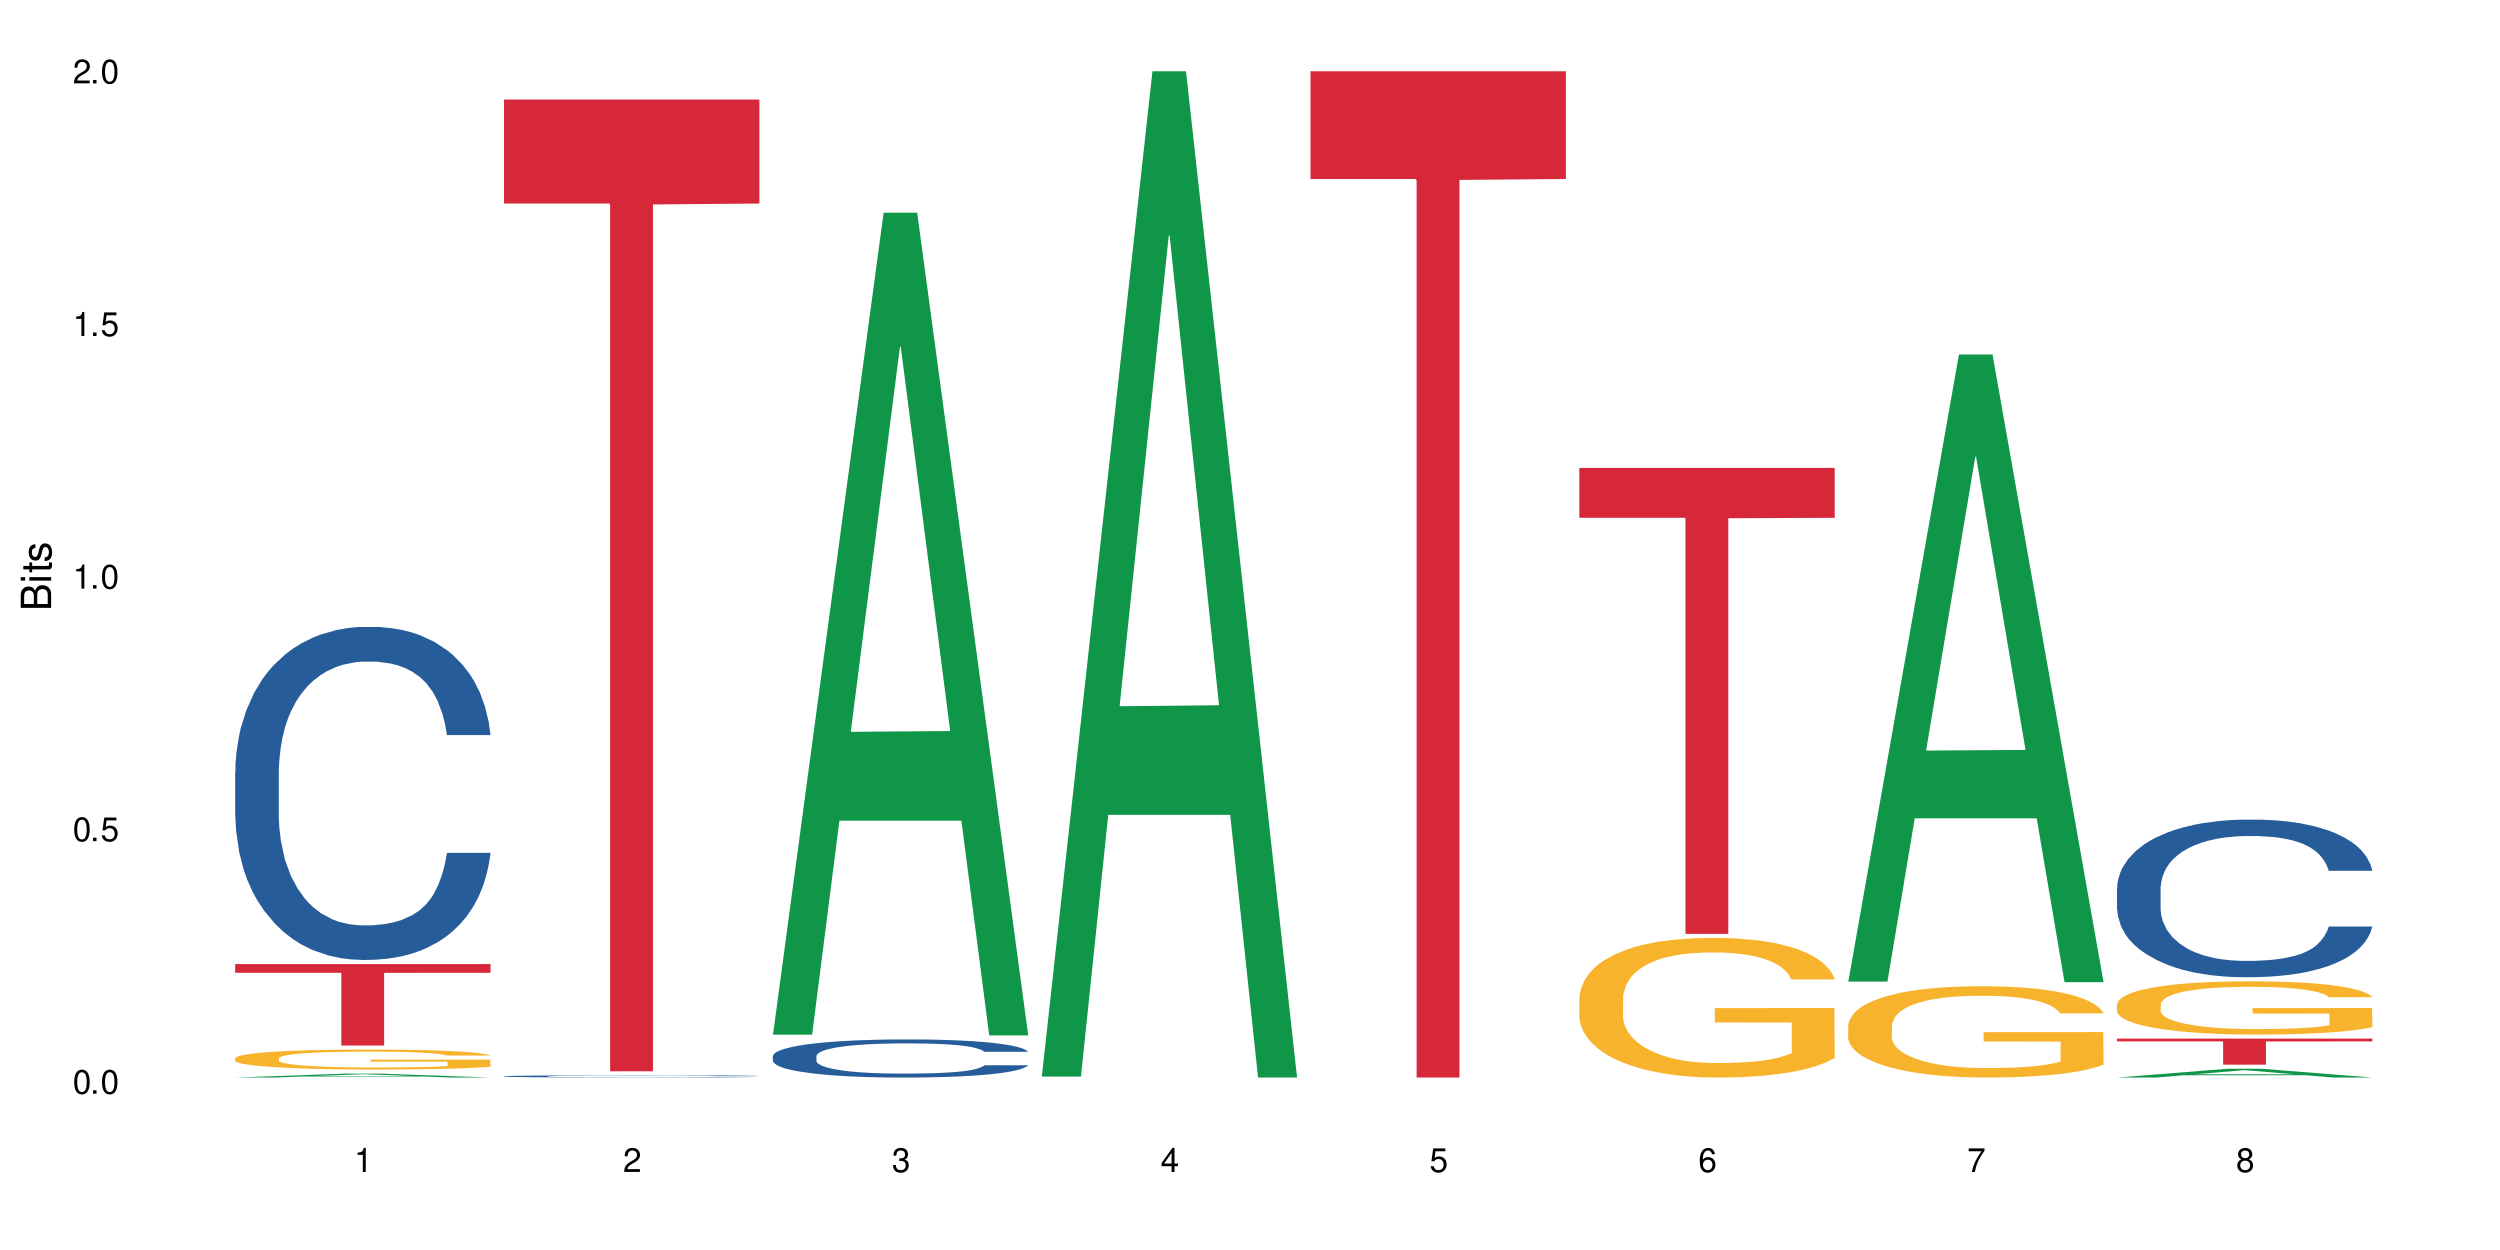 <?xml version="1.0" encoding="UTF-8"?>
<svg xmlns="http://www.w3.org/2000/svg" xmlns:xlink="http://www.w3.org/1999/xlink" width="720" height="360" viewBox="0 0 720 360">
<defs>
<g>
<g id="glyph-0-0">
</g>
<g id="glyph-0-1">
<path d="M 2.641 -6.938 C 2 -6.938 1.422 -6.656 1.078 -6.172 C 0.641 -5.562 0.406 -4.641 0.406 -3.359 C 0.406 -1.016 1.188 0.219 2.641 0.219 C 4.078 0.219 4.859 -1.016 4.859 -3.297 C 4.859 -4.641 4.656 -5.547 4.203 -6.172 C 3.844 -6.656 3.281 -6.938 2.641 -6.938 Z M 2.641 -6.188 C 3.547 -6.188 4 -5.25 4 -3.375 C 4 -1.406 3.562 -0.484 2.625 -0.484 C 1.734 -0.484 1.281 -1.438 1.281 -3.344 C 1.281 -5.25 1.734 -6.188 2.641 -6.188 Z M 2.641 -6.188 "/>
</g>
<g id="glyph-0-2">
<path d="M 1.828 -1 L 0.828 -1 L 0.828 0 L 1.828 0 Z M 1.828 -1 "/>
</g>
<g id="glyph-0-3">
<path d="M 4.562 -6.797 L 1.062 -6.797 L 0.547 -3.094 L 1.328 -3.094 C 1.719 -3.562 2.047 -3.734 2.578 -3.734 C 3.484 -3.734 4.062 -3.109 4.062 -2.094 C 4.062 -1.125 3.484 -0.531 2.578 -0.531 C 1.828 -0.531 1.375 -0.906 1.188 -1.672 L 0.328 -1.672 C 0.453 -1.109 0.547 -0.844 0.75 -0.594 C 1.125 -0.078 1.828 0.219 2.594 0.219 C 3.969 0.219 4.922 -0.781 4.922 -2.219 C 4.922 -3.562 4.031 -4.484 2.719 -4.484 C 2.25 -4.484 1.859 -4.359 1.469 -4.062 L 1.734 -5.969 L 4.562 -5.969 Z M 4.562 -6.797 "/>
</g>
<g id="glyph-0-4">
<path d="M 2.484 -4.938 L 2.484 0 L 3.328 0 L 3.328 -6.938 L 2.766 -6.938 C 2.469 -5.875 2.281 -5.734 0.984 -5.562 L 0.984 -4.938 Z M 2.484 -4.938 "/>
</g>
<g id="glyph-0-5">
<path d="M 4.859 -0.828 L 1.281 -0.828 C 1.359 -1.406 1.672 -1.781 2.5 -2.281 L 3.469 -2.828 C 4.406 -3.344 4.906 -4.062 4.906 -4.906 C 4.906 -5.484 4.672 -6.031 4.266 -6.406 C 3.859 -6.766 3.375 -6.938 2.719 -6.938 C 1.859 -6.938 1.219 -6.625 0.844 -6.031 C 0.609 -5.672 0.5 -5.234 0.484 -4.531 L 1.328 -4.531 C 1.359 -5.016 1.406 -5.281 1.531 -5.516 C 1.75 -5.938 2.188 -6.203 2.703 -6.203 C 3.469 -6.203 4.031 -5.641 4.031 -4.891 C 4.031 -4.344 3.719 -3.859 3.125 -3.516 L 2.234 -3 C 0.812 -2.172 0.406 -1.531 0.328 -0.016 L 4.859 -0.016 Z M 4.859 -0.828 "/>
</g>
<g id="glyph-0-6">
<path d="M 2.125 -3.188 L 2.578 -3.188 C 3.5 -3.188 3.984 -2.766 3.984 -1.922 C 3.984 -1.062 3.469 -0.531 2.594 -0.531 C 1.656 -0.531 1.203 -1 1.156 -2.016 L 0.312 -2.016 C 0.344 -1.453 0.438 -1.094 0.609 -0.781 C 0.953 -0.109 1.625 0.219 2.547 0.219 C 3.953 0.219 4.859 -0.625 4.859 -1.938 C 4.859 -2.828 4.516 -3.297 3.703 -3.594 C 4.344 -3.844 4.656 -4.328 4.656 -5.031 C 4.656 -6.219 3.875 -6.938 2.578 -6.938 C 1.203 -6.938 0.484 -6.172 0.453 -4.703 L 1.297 -4.703 C 1.312 -5.125 1.344 -5.359 1.453 -5.578 C 1.641 -5.969 2.062 -6.203 2.594 -6.203 C 3.344 -6.203 3.797 -5.75 3.797 -5 C 3.797 -4.516 3.609 -4.219 3.25 -4.047 C 3.016 -3.953 2.703 -3.922 2.125 -3.906 Z M 2.125 -3.188 "/>
</g>
<g id="glyph-0-7">
<path d="M 3.141 -1.672 L 3.141 0 L 3.984 0 L 3.984 -1.672 L 4.984 -1.672 L 4.984 -2.438 L 3.984 -2.438 L 3.984 -6.938 L 3.359 -6.938 L 0.266 -2.578 L 0.266 -1.672 Z M 3.141 -2.438 L 1 -2.438 L 3.141 -5.5 Z M 3.141 -2.438 "/>
</g>
<g id="glyph-0-8">
<path d="M 4.781 -5.125 C 4.609 -6.266 3.891 -6.938 2.844 -6.938 C 2.094 -6.938 1.422 -6.578 1.031 -5.953 C 0.594 -5.266 0.406 -4.422 0.406 -3.172 C 0.406 -2 0.578 -1.25 0.984 -0.641 C 1.359 -0.078 1.953 0.219 2.703 0.219 C 3.984 0.219 4.922 -0.75 4.922 -2.094 C 4.922 -3.375 4.062 -4.281 2.844 -4.281 C 2.172 -4.281 1.641 -4.031 1.281 -3.516 C 1.281 -5.234 1.828 -6.188 2.797 -6.188 C 3.391 -6.188 3.797 -5.797 3.938 -5.125 Z M 2.734 -3.531 C 3.547 -3.531 4.062 -2.953 4.062 -2.031 C 4.062 -1.156 3.484 -0.531 2.703 -0.531 C 1.922 -0.531 1.328 -1.188 1.328 -2.078 C 1.328 -2.938 1.906 -3.531 2.734 -3.531 Z M 2.734 -3.531 "/>
</g>
<g id="glyph-0-9">
<path d="M 4.984 -6.797 L 0.438 -6.797 L 0.438 -5.969 L 4.109 -5.969 C 2.5 -3.656 1.828 -2.234 1.328 0 L 2.219 0 C 2.594 -2.172 3.453 -4.047 4.984 -6.094 Z M 4.984 -6.797 "/>
</g>
<g id="glyph-0-10">
<path d="M 3.75 -3.656 C 4.469 -4.094 4.688 -4.438 4.688 -5.078 C 4.688 -6.172 3.844 -6.938 2.641 -6.938 C 1.438 -6.938 0.594 -6.172 0.594 -5.094 C 0.594 -4.438 0.812 -4.094 1.516 -3.656 C 0.734 -3.266 0.359 -2.703 0.359 -1.922 C 0.359 -0.656 1.281 0.219 2.641 0.219 C 3.984 0.219 4.922 -0.656 4.922 -1.922 C 4.922 -2.703 4.531 -3.266 3.75 -3.656 Z M 2.641 -6.188 C 3.359 -6.188 3.812 -5.75 3.812 -5.062 C 3.812 -4.406 3.344 -3.984 2.641 -3.984 C 1.922 -3.984 1.453 -4.406 1.453 -5.078 C 1.453 -5.75 1.922 -6.188 2.641 -6.188 Z M 2.641 -3.266 C 3.484 -3.266 4.062 -2.719 4.062 -1.906 C 4.062 -1.078 3.484 -0.531 2.625 -0.531 C 1.797 -0.531 1.219 -1.094 1.219 -1.906 C 1.219 -2.719 1.781 -3.266 2.641 -3.266 Z M 2.641 -3.266 "/>
</g>
<g id="glyph-1-0">
</g>
<g id="glyph-1-1">
<path d="M 0 -0.953 L 0 -4.891 C 0 -5.719 -0.234 -6.344 -0.734 -6.797 C -1.188 -7.234 -1.812 -7.469 -2.5 -7.469 C -3.547 -7.469 -4.188 -7 -4.625 -5.875 C -4.984 -6.688 -5.625 -7.094 -6.531 -7.094 C -7.172 -7.094 -7.734 -6.859 -8.141 -6.391 C -8.562 -5.922 -8.75 -5.344 -8.75 -4.5 L -8.75 -0.953 Z M -4.984 -2.062 L -7.766 -2.062 L -7.766 -4.219 C -7.766 -4.844 -7.688 -5.203 -7.453 -5.5 C -7.219 -5.812 -6.859 -5.969 -6.375 -5.969 C -5.891 -5.969 -5.531 -5.812 -5.297 -5.5 C -5.062 -5.203 -4.984 -4.844 -4.984 -4.219 Z M -0.984 -2.062 L -4 -2.062 L -4 -4.781 C -4 -5.766 -3.438 -6.359 -2.484 -6.359 C -1.547 -6.359 -0.984 -5.766 -0.984 -4.781 Z M -0.984 -2.062 "/>
</g>
<g id="glyph-1-2">
<path d="M -6.281 -1.797 L -6.281 -0.797 L 0 -0.797 L 0 -1.797 Z M -8.75 -1.797 L -8.75 -0.797 L -7.484 -0.797 L -7.484 -1.797 Z M -8.75 -1.797 "/>
</g>
<g id="glyph-1-3">
<path d="M -6.281 -3.047 L -6.281 -2.016 L -8.016 -2.016 L -8.016 -1.016 L -6.281 -1.016 L -6.281 -0.172 L -5.469 -0.172 L -5.469 -1.016 L -0.719 -1.016 C -0.078 -1.016 0.281 -1.453 0.281 -2.234 C 0.281 -2.5 0.25 -2.719 0.188 -3.047 L -0.641 -3.047 C -0.609 -2.906 -0.594 -2.766 -0.594 -2.562 C -0.594 -2.141 -0.719 -2.016 -1.156 -2.016 L -5.469 -2.016 L -5.469 -3.047 Z M -6.281 -3.047 "/>
</g>
<g id="glyph-1-4">
<path d="M -4.531 -5.25 C -5.766 -5.25 -6.469 -4.422 -6.469 -2.969 C -6.469 -1.516 -5.719 -0.562 -4.547 -0.562 C -3.562 -0.562 -3.094 -1.062 -2.734 -2.562 L -2.516 -3.484 C -2.344 -4.188 -2.094 -4.469 -1.641 -4.469 C -1.047 -4.469 -0.641 -3.875 -0.641 -3 C -0.641 -2.453 -0.797 -2 -1.062 -1.75 C -1.25 -1.594 -1.422 -1.531 -1.875 -1.469 L -1.875 -0.406 C -0.422 -0.453 0.281 -1.266 0.281 -2.922 C 0.281 -4.5 -0.5 -5.516 -1.719 -5.516 C -2.656 -5.516 -3.172 -4.984 -3.469 -3.734 L -3.703 -2.766 C -3.891 -1.953 -4.156 -1.609 -4.594 -1.609 C -5.188 -1.609 -5.547 -2.125 -5.547 -2.938 C -5.547 -3.75 -5.203 -4.172 -4.531 -4.203 Z M -4.531 -5.25 "/>
</g>
</g>
</defs>
<rect x="-72" y="-36" width="864" height="432" fill="rgb(100%, 100%, 100%)" fill-opacity="1"/>
<path fill-rule="nonzero" fill="rgb(6.275%, 58.824%, 28.235%)" fill-opacity="1" d="M 67.73 310.332 L 67.809 310.332 L 99.637 309.191 L 109.301 309.191 L 141.281 310.332 L 130.047 310.332 L 122.031 310.035 L 86.906 310.035 L 79.047 310.332 L 67.73 310.332 L 90.285 309.91 L 118.809 309.91 L 104.586 309.375 L 104.43 309.375 L 104.27 309.379 L 90.207 309.91 L 90.285 309.91 Z M 67.73 310.332 "/>
<path fill-rule="nonzero" fill="rgb(14.51%, 36.078%, 60%)" fill-opacity="1" d="M 67.73 222.305 L 67.82 222.215 L 67.82 220.113 L 68.09 216.781 L 68.719 212.574 L 69.344 209.68 L 70.961 204.508 L 73.203 199.512 L 75.535 195.652 L 77.238 193.375 L 78.766 191.621 L 82.262 188.375 L 84.504 186.711 L 86.926 185.219 L 89.887 183.73 L 92.039 182.852 L 96.883 181.449 L 100.469 180.836 L 103.25 180.574 L 109.262 180.574 L 112.848 180.926 L 115.449 181.363 L 118.32 182.062 L 120.742 182.852 L 124.957 184.781 L 128.727 187.238 L 130.43 188.641 L 133.121 191.355 L 135.184 193.988 L 136.617 196.266 L 138.234 199.512 L 139.668 203.457 L 140.746 207.926 L 141.281 211.695 L 128.727 211.695 L 128.098 208.191 L 127.379 205.473 L 126.035 201.879 L 124.688 199.336 L 122.805 196.793 L 121.102 195.125 L 118.77 193.461 L 116.707 192.41 L 114.555 191.621 L 112.488 191.094 L 108.543 190.566 L 103.969 190.566 L 102.266 190.742 L 98.766 191.445 L 96.883 192.059 L 94.191 193.285 L 92.309 194.426 L 90.066 196.18 L 88.539 197.668 L 86.656 199.949 L 85.312 201.965 L 83.785 204.859 L 82.891 207.051 L 82.082 209.504 L 81.363 212.398 L 80.828 215.465 L 80.469 218.711 L 80.289 221.867 L 80.289 235.453 L 80.469 238.609 L 80.918 242.293 L 82.082 247.641 L 83.785 252.289 L 85.762 255.969 L 87.645 258.598 L 88.719 259.828 L 90.156 261.23 L 92.398 262.984 L 95.629 264.734 L 97.512 265.438 L 100.383 266.141 L 103.34 266.488 L 107.289 266.488 L 110.785 266.141 L 113.117 265.699 L 115.539 265 L 118.859 263.508 L 120.922 262.105 L 122.715 260.441 L 124.062 258.773 L 124.957 257.371 L 126.305 254.656 L 127.379 251.672 L 128.188 248.605 L 128.727 245.625 L 141.281 245.625 L 140.746 249.133 L 139.938 252.551 L 139.129 255.094 L 137.875 258.16 L 136.441 260.879 L 134.375 263.949 L 132.672 265.965 L 130.43 268.156 L 128.367 269.82 L 126.125 271.312 L 122.805 273.066 L 120.652 273.941 L 118.32 274.73 L 115.539 275.434 L 112.043 276.047 L 108.273 276.395 L 104.777 276.484 L 101.008 276.309 L 98.227 275.957 L 94.551 275.168 L 89.977 273.59 L 86.656 271.926 L 84.055 270.258 L 81.812 268.508 L 79.301 266.141 L 76.074 262.281 L 74.098 259.301 L 72.754 256.848 L 71.23 253.426 L 70.152 250.359 L 68.898 245.449 L 68 239.223 L 67.73 234.402 Z M 67.73 222.305 "/>
<path fill-rule="nonzero" fill="rgb(96.863%, 70.196%, 16.863%)" fill-opacity="1" d="M 67.73 304.738 L 67.82 304.734 L 67.82 304.629 L 68.18 304.395 L 69.078 304.066 L 70.242 303.801 L 71.5 303.59 L 72.305 303.48 L 73.652 303.324 L 74.816 303.207 L 77.777 302.973 L 81.543 302.75 L 83.609 302.656 L 85.941 302.566 L 89.258 302.469 L 90.785 302.43 L 95.449 302.348 L 100.738 302.293 L 106.57 302.277 L 109.262 302.281 L 112.938 302.305 L 117.961 302.363 L 120.832 302.414 L 123.074 302.469 L 125.406 302.535 L 128.277 302.641 L 130.969 302.766 L 133.121 302.891 L 135.273 303.051 L 137.066 303.219 L 138.594 303.402 L 139.938 303.621 L 140.746 303.805 L 141.281 303.988 L 128.816 303.988 L 128.098 303.805 L 127.289 303.664 L 125.945 303.492 L 124.598 303.363 L 123.254 303.266 L 120.742 303.129 L 118.59 303.043 L 115.898 302.973 L 113.297 302.922 L 110.336 302.891 L 108.543 302.883 L 103.789 302.883 L 99.484 302.918 L 96.973 302.961 L 95.18 303.004 L 92.668 303.082 L 91.141 303.145 L 90.246 303.188 L 87.555 303.348 L 85.762 303.496 L 84.773 303.594 L 83.52 303.754 L 82.621 303.895 L 81.633 304.105 L 81.098 304.262 L 80.379 304.617 L 80.289 305.562 L 80.559 305.762 L 81.098 305.98 L 81.812 306.168 L 82.891 306.367 L 83.965 306.52 L 85.852 306.723 L 87.465 306.859 L 88.719 306.949 L 91.141 307.09 L 92.129 307.137 L 94.461 307.234 L 96.883 307.305 L 99.844 307.371 L 102.086 307.402 L 105.672 307.426 L 110.246 307.426 L 115.629 307.395 L 119.039 307.355 L 121.371 307.312 L 122.895 307.273 L 124.777 307.219 L 126.125 307.164 L 127.379 307.105 L 128.906 307.02 L 128.906 305.762 L 106.75 305.758 L 106.75 305.172 L 141.195 305.164 L 141.281 307.219 L 139.398 307.359 L 137.066 307.496 L 134.824 307.602 L 132.492 307.691 L 129.176 307.789 L 126.484 307.852 L 122.355 307.926 L 118.59 307.973 L 114.645 308.004 L 111.145 308.02 L 107.02 308.027 L 103.34 308.016 L 99.395 307.984 L 96.254 307.941 L 93.383 307.891 L 90.516 307.82 L 86.926 307.711 L 84.594 307.621 L 82.172 307.512 L 79.75 307.379 L 77.598 307.238 L 76.164 307.129 L 74.727 307.004 L 73.203 306.844 L 71.766 306.668 L 70.691 306.504 L 69.703 306.32 L 68.988 306.148 L 68.27 305.91 L 67.91 305.723 L 67.73 305.559 Z M 67.73 304.738 "/>
<path fill-rule="nonzero" fill="rgb(83.922%, 15.686%, 22.353%)" fill-opacity="1" d="M 67.73 277.648 L 141.281 277.648 L 141.281 280.16 L 110.629 280.184 L 110.629 301.113 L 98.297 301.113 L 98.297 280.203 L 98.117 280.16 L 67.73 280.16 Z M 67.73 277.648 "/>
<path fill-rule="nonzero" fill="rgb(14.51%, 36.078%, 60%)" fill-opacity="1" d="M 145.156 309.965 L 145.242 309.965 L 145.242 309.949 L 145.512 309.93 L 146.141 309.898 L 146.77 309.879 L 148.383 309.844 L 150.625 309.812 L 152.957 309.785 L 154.664 309.77 L 156.188 309.758 L 159.684 309.734 L 161.93 309.723 L 164.352 309.715 L 167.309 309.703 L 169.461 309.699 L 174.305 309.688 L 177.895 309.684 L 190.273 309.684 L 192.875 309.688 L 195.742 309.691 L 198.164 309.699 L 202.383 309.711 L 206.148 309.727 L 207.852 309.738 L 210.543 309.754 L 212.605 309.773 L 214.043 309.789 L 215.656 309.812 L 217.094 309.836 L 218.168 309.867 L 218.707 309.895 L 206.148 309.895 L 205.52 309.871 L 204.805 309.852 L 203.457 309.828 L 202.113 309.809 L 200.23 309.793 L 198.523 309.781 L 196.191 309.77 L 194.129 309.762 L 191.977 309.758 L 189.914 309.754 L 185.969 309.75 L 179.688 309.75 L 176.191 309.758 L 174.305 309.762 L 171.613 309.77 L 169.73 309.777 L 167.488 309.789 L 165.965 309.797 L 164.082 309.812 L 162.734 309.828 L 161.211 309.848 L 160.312 309.863 L 159.508 309.879 L 158.789 309.898 L 158.25 309.918 L 157.891 309.941 L 157.711 309.961 L 157.711 310.055 L 157.891 310.074 L 158.34 310.102 L 159.508 310.137 L 161.211 310.168 L 163.184 310.195 L 165.066 310.211 L 166.145 310.219 L 167.578 310.23 L 169.82 310.242 L 173.051 310.254 L 174.934 310.258 L 177.805 310.262 L 180.766 310.266 L 184.711 310.266 L 188.211 310.262 L 190.543 310.258 L 192.965 310.254 L 196.281 310.246 L 198.344 310.234 L 200.141 310.223 L 201.484 310.211 L 202.383 310.203 L 203.727 310.184 L 204.805 310.164 L 205.609 310.145 L 206.148 310.125 L 218.707 310.125 L 218.168 310.148 L 217.359 310.172 L 216.555 310.188 L 215.297 310.207 L 213.863 310.227 L 211.801 310.246 L 210.094 310.262 L 207.852 310.277 L 205.789 310.289 L 203.547 310.297 L 200.23 310.309 L 198.074 310.316 L 195.742 310.32 L 192.965 310.324 L 189.465 310.328 L 185.699 310.332 L 178.434 310.332 L 175.652 310.328 L 171.973 310.324 L 167.398 310.312 L 164.082 310.301 L 161.48 310.289 L 159.238 310.277 L 156.727 310.262 L 153.496 310.234 L 151.523 310.215 L 150.176 310.199 L 148.652 310.176 L 147.574 310.156 L 146.32 310.121 L 145.422 310.078 L 145.156 310.047 Z M 145.156 309.965 "/>
<path fill-rule="nonzero" fill="rgb(83.922%, 15.686%, 22.353%)" fill-opacity="1" d="M 145.156 28.664 L 218.707 28.664 L 218.707 58.621 L 188.051 58.883 L 188.051 308.52 L 175.719 308.52 L 175.719 59.148 L 175.539 58.621 L 145.156 58.621 Z M 145.156 28.664 "/>
<path fill-rule="nonzero" fill="rgb(6.275%, 58.824%, 28.235%)" fill-opacity="1" d="M 222.578 297.977 L 222.656 297.754 L 254.48 61.25 L 264.148 61.25 L 296.129 298.199 L 284.895 298.199 L 276.879 236.348 L 241.75 236.348 L 233.895 297.977 L 222.578 297.977 L 245.129 210.762 L 273.656 210.539 L 259.434 99.965 L 259.273 99.742 L 259.117 100.41 L 245.051 210.539 L 245.129 210.762 Z M 222.578 297.977 "/>
<path fill-rule="nonzero" fill="rgb(14.51%, 36.078%, 60%)" fill-opacity="1" d="M 222.578 304.137 L 222.668 304.125 L 222.668 303.887 L 222.938 303.504 L 223.562 303.023 L 224.191 302.691 L 225.809 302.102 L 228.051 301.527 L 230.383 301.09 L 232.086 300.828 L 233.609 300.625 L 237.109 300.254 L 239.352 300.066 L 241.773 299.895 L 244.734 299.723 L 246.887 299.625 L 251.73 299.465 L 255.316 299.395 L 258.098 299.363 L 264.109 299.363 L 267.695 299.402 L 270.297 299.453 L 273.168 299.535 L 275.59 299.625 L 279.805 299.844 L 283.57 300.125 L 285.277 300.285 L 287.969 300.598 L 290.031 300.898 L 291.465 301.156 L 293.082 301.527 L 294.516 301.98 L 295.59 302.492 L 296.129 302.922 L 283.57 302.922 L 282.945 302.523 L 282.227 302.211 L 280.883 301.801 L 279.535 301.508 L 277.652 301.219 L 275.949 301.027 L 273.617 300.836 L 271.551 300.719 L 269.398 300.625 L 267.336 300.566 L 263.391 300.508 L 258.816 300.508 L 257.109 300.527 L 253.613 300.605 L 251.73 300.676 L 249.039 300.816 L 247.156 300.949 L 244.914 301.148 L 243.387 301.32 L 241.504 301.578 L 240.16 301.809 L 238.633 302.141 L 237.738 302.391 L 236.93 302.672 L 236.211 303.004 L 235.672 303.355 L 235.316 303.727 L 235.137 304.086 L 235.137 305.641 L 235.316 306 L 235.762 306.422 L 236.93 307.035 L 238.633 307.566 L 240.605 307.984 L 242.492 308.285 L 243.566 308.426 L 245.004 308.586 L 247.246 308.789 L 250.473 308.988 L 252.355 309.07 L 255.227 309.148 L 258.188 309.188 L 262.133 309.188 L 265.633 309.148 L 267.965 309.098 L 270.387 309.02 L 273.707 308.848 L 275.77 308.688 L 277.562 308.496 L 278.906 308.309 L 279.805 308.148 L 281.148 307.836 L 282.227 307.496 L 283.035 307.145 L 283.57 306.805 L 296.129 306.805 L 295.59 307.203 L 294.785 307.594 L 293.977 307.887 L 292.723 308.238 L 291.285 308.547 L 289.223 308.898 L 287.52 309.129 L 285.277 309.379 L 283.215 309.57 L 280.973 309.742 L 277.652 309.941 L 275.5 310.043 L 273.168 310.133 L 270.387 310.211 L 266.887 310.281 L 263.121 310.324 L 259.621 310.332 L 255.855 310.312 L 253.074 310.273 L 249.398 310.184 L 244.824 310 L 241.504 309.812 L 238.902 309.621 L 236.66 309.422 L 234.148 309.148 L 230.918 308.707 L 228.945 308.367 L 227.602 308.086 L 226.074 307.695 L 225 307.344 L 223.742 306.781 L 222.848 306.07 L 222.578 305.52 Z M 222.578 304.137 "/>
<path fill-rule="nonzero" fill="rgb(6.275%, 58.824%, 28.235%)" fill-opacity="1" d="M 300 310.059 L 300.078 309.789 L 331.906 20.527 L 341.57 20.527 L 373.555 310.332 L 362.316 310.332 L 354.301 234.684 L 319.176 234.684 L 311.316 310.059 L 300 310.059 L 322.555 203.391 L 351.078 203.117 L 336.855 67.875 L 336.699 67.602 L 336.543 68.418 L 322.477 203.117 L 322.555 203.391 Z M 300 310.059 "/>
<path fill-rule="nonzero" fill="rgb(83.922%, 15.686%, 22.353%)" fill-opacity="1" d="M 377.426 20.527 L 450.977 20.527 L 450.977 51.547 L 420.324 51.82 L 420.324 310.332 L 407.988 310.332 L 407.988 52.094 L 407.809 51.547 L 377.426 51.547 Z M 377.426 20.527 "/>
<path fill-rule="nonzero" fill="rgb(96.863%, 70.196%, 16.863%)" fill-opacity="1" d="M 454.848 287.336 L 454.938 287.301 L 454.938 286.566 L 455.297 284.914 L 456.191 282.637 L 457.359 280.762 L 458.613 279.293 L 459.422 278.52 L 460.77 277.418 L 461.934 276.609 L 464.895 274.957 L 468.66 273.414 L 470.723 272.754 L 473.055 272.129 L 476.375 271.43 L 477.898 271.176 L 482.562 270.586 L 487.855 270.219 L 493.688 270.109 L 496.379 270.145 L 500.055 270.293 L 505.078 270.695 L 507.949 271.062 L 510.191 271.43 L 512.523 271.91 L 515.395 272.645 L 518.086 273.523 L 520.238 274.406 L 522.391 275.508 L 524.184 276.684 L 525.711 277.969 L 527.055 279.512 L 527.863 280.797 L 528.398 282.086 L 515.934 282.086 L 515.215 280.797 L 514.406 279.809 L 513.062 278.594 L 511.715 277.711 L 510.371 277.016 L 507.859 276.059 L 505.707 275.473 L 503.016 274.957 L 500.414 274.629 L 497.453 274.406 L 495.66 274.332 L 490.906 274.332 L 486.602 274.59 L 484.09 274.883 L 482.297 275.18 L 479.785 275.73 L 478.258 276.172 L 477.363 276.465 L 474.672 277.602 L 472.879 278.633 L 471.891 279.328 L 470.633 280.43 L 469.738 281.422 L 468.75 282.891 L 468.211 283.996 L 467.496 286.492 L 467.406 293.105 L 467.676 294.5 L 468.211 296.008 L 468.93 297.328 L 470.008 298.723 L 471.082 299.789 L 472.965 301.223 L 474.582 302.176 L 475.836 302.801 L 478.258 303.793 L 479.246 304.125 L 481.578 304.785 L 484 305.301 L 486.961 305.742 L 489.203 305.961 L 492.789 306.145 L 497.363 306.145 L 502.746 305.926 L 506.156 305.629 L 508.488 305.336 L 510.012 305.078 L 511.895 304.676 L 513.242 304.309 L 514.496 303.902 L 516.023 303.281 L 516.023 294.5 L 493.867 294.465 L 493.867 290.348 L 528.309 290.312 L 528.398 304.676 L 526.516 305.668 L 524.184 306.621 L 521.941 307.355 L 519.609 307.98 L 516.289 308.68 L 513.602 309.121 L 509.473 309.633 L 505.707 309.965 L 501.758 310.184 L 498.262 310.297 L 494.137 310.332 L 490.457 310.258 L 486.512 310.039 L 483.371 309.746 L 480.5 309.379 L 477.633 308.898 L 474.043 308.129 L 471.711 307.504 L 469.289 306.734 L 466.867 305.812 L 464.715 304.824 L 463.281 304.051 L 461.844 303.168 L 460.32 302.066 L 458.883 300.82 L 457.809 299.68 L 456.82 298.395 L 456.102 297.184 L 455.387 295.527 L 455.027 294.207 L 454.848 293.066 Z M 454.848 287.336 "/>
<path fill-rule="nonzero" fill="rgb(83.922%, 15.686%, 22.353%)" fill-opacity="1" d="M 454.848 134.766 L 528.398 134.766 L 528.398 149.129 L 497.746 149.254 L 497.746 268.945 L 485.414 268.945 L 485.414 149.379 L 485.234 149.129 L 454.848 149.129 Z M 454.848 134.766 "/>
<path fill-rule="nonzero" fill="rgb(6.275%, 58.824%, 28.235%)" fill-opacity="1" d="M 532.27 282.699 L 532.352 282.527 L 564.176 102.082 L 573.84 102.082 L 605.824 282.867 L 594.586 282.867 L 586.57 235.676 L 551.445 235.676 L 543.586 282.699 L 532.27 282.699 L 554.824 216.156 L 583.348 215.984 L 569.125 131.617 L 568.969 131.449 L 568.812 131.957 L 554.746 215.984 L 554.824 216.156 Z M 532.27 282.699 "/>
<path fill-rule="nonzero" fill="rgb(96.863%, 70.196%, 16.863%)" fill-opacity="1" d="M 532.27 295.297 L 532.359 295.273 L 532.359 294.793 L 532.719 293.711 L 533.617 292.223 L 534.781 290.996 L 536.039 290.035 L 536.844 289.531 L 538.191 288.812 L 539.355 288.285 L 542.316 287.203 L 546.086 286.195 L 548.148 285.762 L 550.48 285.352 L 553.797 284.898 L 555.324 284.73 L 559.988 284.344 L 565.281 284.105 L 571.109 284.031 L 573.801 284.055 L 577.48 284.152 L 582.5 284.418 L 585.371 284.656 L 587.613 284.898 L 589.945 285.211 L 592.816 285.691 L 595.508 286.266 L 597.66 286.844 L 599.812 287.562 L 601.609 288.332 L 603.133 289.172 L 604.477 290.18 L 605.285 291.023 L 605.824 291.863 L 593.355 291.863 L 592.637 291.023 L 591.832 290.375 L 590.484 289.582 L 589.141 289.004 L 587.793 288.547 L 585.281 287.922 L 583.129 287.539 L 580.438 287.203 L 577.836 286.988 L 574.879 286.844 L 573.082 286.793 L 568.328 286.793 L 564.023 286.961 L 561.512 287.156 L 559.719 287.348 L 557.207 287.707 L 555.684 287.996 L 554.785 288.188 L 552.094 288.934 L 550.301 289.605 L 549.312 290.062 L 548.059 290.781 L 547.16 291.43 L 546.176 292.391 L 545.637 293.109 L 544.918 294.746 L 544.828 299.066 L 545.098 299.98 L 545.637 300.965 L 546.355 301.828 L 547.43 302.742 L 548.508 303.438 L 550.391 304.375 L 552.004 305 L 553.262 305.41 L 555.684 306.059 L 556.668 306.273 L 559 306.707 L 561.422 307.043 L 564.383 307.332 L 566.625 307.473 L 570.215 307.594 L 574.789 307.594 L 580.168 307.449 L 583.578 307.258 L 585.91 307.066 L 587.434 306.898 L 589.32 306.633 L 590.664 306.395 L 591.922 306.129 L 593.445 305.723 L 593.445 299.98 L 571.289 299.957 L 571.289 297.266 L 605.734 297.242 L 605.824 306.633 L 603.941 307.281 L 601.609 307.906 L 599.363 308.387 L 597.031 308.797 L 593.715 309.25 L 591.023 309.539 L 586.898 309.875 L 583.129 310.094 L 579.184 310.238 L 575.684 310.309 L 571.559 310.332 L 567.883 310.285 L 563.934 310.141 L 560.797 309.949 L 557.926 309.707 L 555.055 309.395 L 551.465 308.891 L 549.133 308.484 L 546.711 307.98 L 544.289 307.379 L 542.137 306.73 L 540.703 306.227 L 539.266 305.648 L 537.742 304.93 L 536.309 304.113 L 535.23 303.367 L 534.246 302.527 L 533.527 301.734 L 532.809 300.652 L 532.449 299.789 L 532.27 299.043 Z M 532.27 295.297 "/>
<path fill-rule="nonzero" fill="rgb(6.275%, 58.824%, 28.235%)" fill-opacity="1" d="M 609.695 310.328 L 609.773 310.328 L 641.598 307.797 L 651.266 307.797 L 683.246 310.332 L 672.008 310.332 L 663.996 309.672 L 628.867 309.672 L 621.012 310.328 L 609.695 310.328 L 632.246 309.398 L 660.773 309.395 L 646.551 308.211 L 646.391 308.211 L 646.234 308.215 L 632.168 309.395 L 632.246 309.398 Z M 609.695 310.328 "/>
<path fill-rule="nonzero" fill="rgb(14.51%, 36.078%, 60%)" fill-opacity="1" d="M 609.695 255.812 L 609.785 255.77 L 609.785 254.773 L 610.055 253.199 L 610.68 251.207 L 611.309 249.836 L 612.922 247.391 L 615.164 245.023 L 617.5 243.199 L 619.203 242.121 L 620.727 241.289 L 624.227 239.754 L 626.469 238.965 L 628.891 238.262 L 631.852 237.555 L 634.004 237.141 L 638.848 236.477 L 642.434 236.188 L 645.215 236.062 L 651.223 236.062 L 654.812 236.227 L 657.414 236.438 L 660.285 236.77 L 662.707 237.141 L 666.922 238.055 L 670.688 239.215 L 672.395 239.879 L 675.086 241.164 L 677.148 242.41 L 678.582 243.488 L 680.195 245.023 L 681.633 246.891 L 682.707 249.008 L 683.246 250.793 L 670.688 250.793 L 670.062 249.133 L 669.344 247.844 L 667.996 246.145 L 666.652 244.941 L 664.77 243.738 L 663.066 242.949 L 660.734 242.16 L 658.668 241.664 L 656.516 241.289 L 654.453 241.043 L 650.508 240.793 L 645.934 240.793 L 644.227 240.875 L 640.73 241.207 L 638.848 241.496 L 636.156 242.078 L 634.273 242.617 L 632.027 243.449 L 630.504 244.152 L 628.621 245.23 L 627.273 246.188 L 625.75 247.555 L 624.852 248.594 L 624.047 249.754 L 623.328 251.125 L 622.789 252.574 L 622.43 254.109 L 622.254 255.605 L 622.254 262.035 L 622.43 263.527 L 622.879 265.273 L 624.047 267.801 L 625.75 270 L 627.723 271.742 L 629.605 272.988 L 630.684 273.57 L 632.117 274.234 L 634.363 275.062 L 637.59 275.895 L 639.473 276.227 L 642.344 276.559 L 645.305 276.723 L 649.25 276.723 L 652.75 276.559 L 655.082 276.348 L 657.504 276.02 L 660.82 275.312 L 662.887 274.648 L 664.68 273.859 L 666.023 273.07 L 666.922 272.406 L 668.266 271.121 L 669.344 269.711 L 670.152 268.258 L 670.688 266.848 L 683.246 266.848 L 682.707 268.508 L 681.902 270.125 L 681.094 271.328 L 679.84 272.781 L 678.402 274.066 L 676.34 275.52 L 674.637 276.473 L 672.395 277.512 L 670.332 278.301 L 668.086 279.004 L 664.77 279.836 L 662.617 280.25 L 660.285 280.625 L 657.504 280.953 L 654.004 281.246 L 650.238 281.41 L 646.738 281.453 L 642.973 281.371 L 640.191 281.203 L 636.516 280.832 L 631.941 280.082 L 628.621 279.297 L 626.02 278.508 L 623.777 277.676 L 621.266 276.559 L 618.035 274.73 L 616.062 273.32 L 614.719 272.16 L 613.191 270.539 L 612.117 269.09 L 610.859 266.766 L 609.965 263.82 L 609.695 261.539 Z M 609.695 255.812 "/>
<path fill-rule="nonzero" fill="rgb(96.863%, 70.196%, 16.863%)" fill-opacity="1" d="M 609.695 289.188 L 609.785 289.176 L 609.785 288.895 L 610.145 288.266 L 611.039 287.395 L 612.207 286.68 L 613.461 286.121 L 614.27 285.824 L 615.613 285.406 L 616.781 285.098 L 619.742 284.465 L 623.508 283.879 L 625.57 283.625 L 627.902 283.387 L 631.223 283.121 L 632.746 283.023 L 637.41 282.801 L 642.703 282.66 L 648.535 282.617 L 651.223 282.629 L 654.902 282.688 L 659.926 282.84 L 662.797 282.98 L 665.039 283.121 L 667.371 283.305 L 670.242 283.582 L 672.93 283.922 L 675.086 284.258 L 677.238 284.676 L 679.031 285.125 L 680.555 285.617 L 681.902 286.203 L 682.707 286.695 L 683.246 287.184 L 670.777 287.184 L 670.062 286.695 L 669.254 286.316 L 667.91 285.855 L 666.562 285.52 L 665.219 285.25 L 662.707 284.887 L 660.555 284.664 L 657.863 284.465 L 655.262 284.34 L 652.301 284.258 L 650.508 284.227 L 645.754 284.227 L 641.449 284.328 L 638.938 284.438 L 637.141 284.551 L 634.629 284.762 L 633.105 284.93 L 632.207 285.043 L 629.52 285.477 L 627.723 285.867 L 626.738 286.133 L 625.48 286.555 L 624.586 286.934 L 623.598 287.492 L 623.059 287.914 L 622.344 288.867 L 622.254 291.391 L 622.52 291.922 L 623.059 292.496 L 623.777 293 L 624.852 293.535 L 625.93 293.941 L 627.812 294.488 L 629.43 294.852 L 630.684 295.09 L 633.105 295.469 L 634.094 295.594 L 636.426 295.848 L 638.848 296.043 L 641.805 296.211 L 644.047 296.293 L 647.637 296.363 L 652.211 296.363 L 657.594 296.281 L 661 296.168 L 663.332 296.055 L 664.859 295.957 L 666.742 295.805 L 668.086 295.664 L 669.344 295.508 L 670.867 295.27 L 670.867 291.922 L 648.715 291.906 L 648.715 290.34 L 683.156 290.324 L 683.246 295.805 L 681.363 296.184 L 679.031 296.547 L 676.789 296.828 L 674.457 297.066 L 671.137 297.332 L 668.445 297.5 L 664.32 297.695 L 660.555 297.82 L 656.605 297.906 L 653.109 297.949 L 648.98 297.961 L 645.305 297.934 L 641.359 297.852 L 638.219 297.738 L 635.348 297.598 L 632.477 297.414 L 628.891 297.121 L 626.559 296.883 L 624.137 296.59 L 621.715 296.238 L 619.562 295.859 L 618.125 295.566 L 616.691 295.23 L 615.164 294.809 L 613.73 294.332 L 612.656 293.898 L 611.668 293.406 L 610.949 292.945 L 610.234 292.316 L 609.875 291.809 L 609.695 291.375 Z M 609.695 289.188 "/>
<path fill-rule="nonzero" fill="rgb(83.922%, 15.686%, 22.353%)" fill-opacity="1" d="M 609.695 299.125 L 683.246 299.125 L 683.246 299.93 L 652.594 299.938 L 652.594 306.633 L 640.258 306.633 L 640.258 299.945 L 640.082 299.93 L 609.695 299.93 Z M 609.695 299.125 "/>
<g fill="rgb(0%, 0%, 0%)" fill-opacity="1">
<use xlink:href="#glyph-0-1" x="20.965" y="314.993"/>
<use xlink:href="#glyph-0-2" x="25.965" y="314.993"/>
<use xlink:href="#glyph-0-1" x="28.965" y="314.993"/>
</g>
<g fill="rgb(0%, 0%, 0%)" fill-opacity="1">
<use xlink:href="#glyph-0-1" x="20.965" y="242.251"/>
<use xlink:href="#glyph-0-2" x="25.965" y="242.251"/>
<use xlink:href="#glyph-0-3" x="28.965" y="242.251"/>
</g>
<g fill="rgb(0%, 0%, 0%)" fill-opacity="1">
<use xlink:href="#glyph-0-4" x="20.965" y="169.509"/>
<use xlink:href="#glyph-0-2" x="25.965" y="169.509"/>
<use xlink:href="#glyph-0-1" x="28.965" y="169.509"/>
</g>
<g fill="rgb(0%, 0%, 0%)" fill-opacity="1">
<use xlink:href="#glyph-0-4" x="20.965" y="96.767"/>
<use xlink:href="#glyph-0-2" x="25.965" y="96.767"/>
<use xlink:href="#glyph-0-3" x="28.965" y="96.767"/>
</g>
<g fill="rgb(0%, 0%, 0%)" fill-opacity="1">
<use xlink:href="#glyph-0-5" x="20.965" y="24.024"/>
<use xlink:href="#glyph-0-2" x="25.965" y="24.024"/>
<use xlink:href="#glyph-0-1" x="28.965" y="24.024"/>
</g>
<g fill="rgb(0%, 0%, 0%)" fill-opacity="1">
<use xlink:href="#glyph-0-4" x="102.008" y="337.532"/>
</g>
<g fill="rgb(0%, 0%, 0%)" fill-opacity="1">
<use xlink:href="#glyph-0-5" x="179.43" y="337.532"/>
</g>
<g fill="rgb(0%, 0%, 0%)" fill-opacity="1">
<use xlink:href="#glyph-0-6" x="256.855" y="337.532"/>
</g>
<g fill="rgb(0%, 0%, 0%)" fill-opacity="1">
<use xlink:href="#glyph-0-7" x="334.277" y="337.532"/>
</g>
<g fill="rgb(0%, 0%, 0%)" fill-opacity="1">
<use xlink:href="#glyph-0-3" x="411.699" y="337.532"/>
</g>
<g fill="rgb(0%, 0%, 0%)" fill-opacity="1">
<use xlink:href="#glyph-0-8" x="489.125" y="337.532"/>
</g>
<g fill="rgb(0%, 0%, 0%)" fill-opacity="1">
<use xlink:href="#glyph-0-9" x="566.547" y="337.532"/>
</g>
<g fill="rgb(0%, 0%, 0%)" fill-opacity="1">
<use xlink:href="#glyph-0-10" x="643.969" y="337.532"/>
</g>
<g fill="rgb(0%, 0%, 0%)" fill-opacity="1">
<use xlink:href="#glyph-1-1" x="14.725" y="176.012"/>
<use xlink:href="#glyph-1-2" x="14.725" y="168.012"/>
<use xlink:href="#glyph-1-3" x="14.725" y="165.012"/>
<use xlink:href="#glyph-1-4" x="14.725" y="162.012"/>
</g>
</svg>
